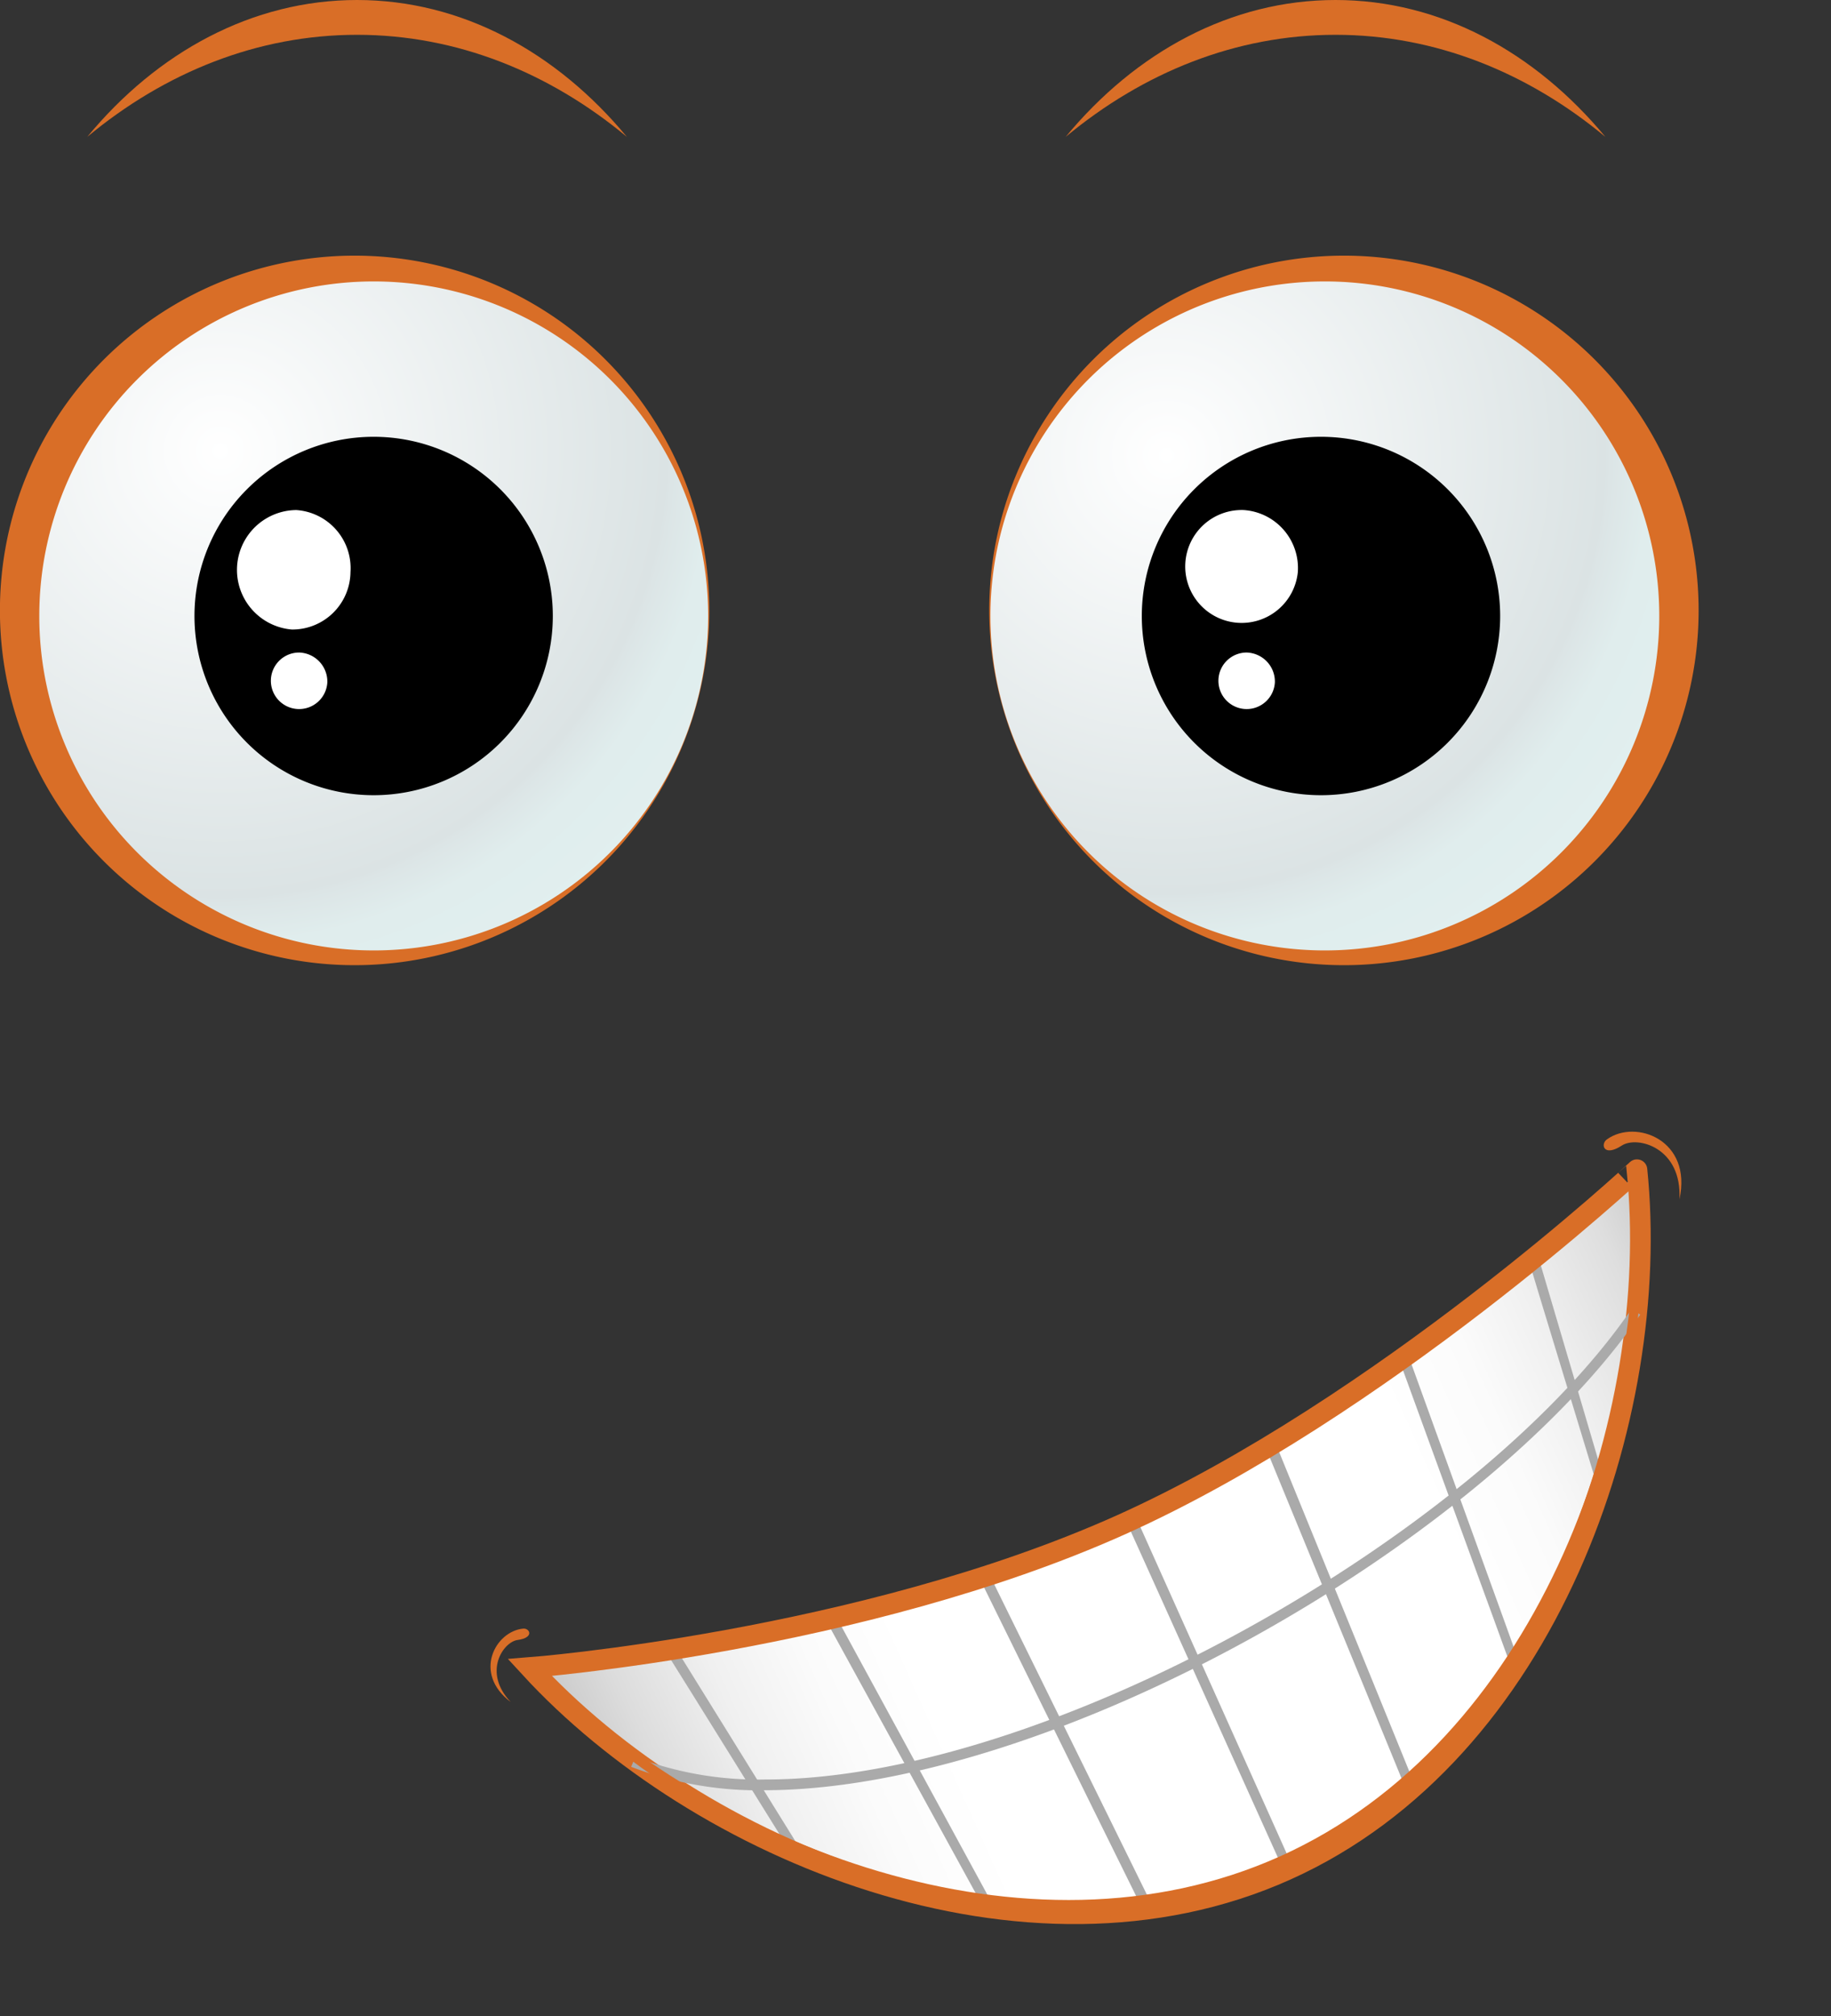 <svg xmlns="http://www.w3.org/2000/svg" xmlns:xlink="http://www.w3.org/1999/xlink" viewBox="0 0 265.7 292.5"><rect x="0" y="0" width="265.7" height="292.5" fill="#333333" stroke="none"/><defs><style>.cls-1,.cls-18{fill:none;}.cls-2{fill:#d96e27;}.cls-3{fill:url(#radial-gradient);}.cls-4{fill:#fff;}.cls-5{fill:#aaa;}.cls-6{clip-path:url(#clip-path);}.cls-7{fill:url(#linear-gradient);}.cls-8{fill:url(#linear-gradient-2);}.cls-9{fill:url(#linear-gradient-3);}.cls-10{fill:url(#linear-gradient-4);}.cls-11{fill:url(#linear-gradient-5);}.cls-12{fill:url(#linear-gradient-6);}.cls-13{fill:url(#linear-gradient-7);}.cls-14{fill:url(#linear-gradient-8);}.cls-15{fill:url(#linear-gradient-9);}.cls-16{fill:url(#linear-gradient-10);}.cls-17{fill:url(#radial-gradient-2);}.cls-18{stroke:#d96e27;stroke-miterlimit:10;stroke-width:3px;}</style><radialGradient id="radial-gradient" cx="31.96" cy="65.4" r="83.04" gradientUnits="userSpaceOnUse"><stop offset="0" stop-color="#fff"/><stop offset="0.78" stop-color="#dbe3e4"/><stop offset="0.79" stop-color="#dce5e6"/><stop offset="0.86" stop-color="#e0eded"/><stop offset="1" stop-color="#e1efef"/></radialGradient><clipPath id="clip-path"><path class="cls-1" d="M162.79,221.48c-37.9,17-85.69,20.91-85.69,20.91,24.11,26.07,71.42,45.6,109.39,28.53s54.75-65.42,51.26-100.76C237.75,170.16,200.68,204.45,162.79,221.48Z"/></clipPath><linearGradient id="linear-gradient" x1="49.32" y1="284.73" x2="243.51" y2="284.73" gradientTransform="translate(-80.57 33.57) rotate(-24.21)" gradientUnits="userSpaceOnUse"><stop offset="0" stop-color="#b3b3b3"/><stop offset="0.03" stop-color="#c1c1c1"/><stop offset="0.1" stop-color="#dcdcdc"/><stop offset="0.17" stop-color="#f0f0f0"/><stop offset="0.24" stop-color="#fbfbfb"/><stop offset="0.31" stop-color="#fff"/><stop offset="0.69" stop-color="#fff"/><stop offset="0.71" stop-color="#fff"/><stop offset="0.78" stop-color="#fbfbfb"/><stop offset="0.84" stop-color="#f0f0f0"/><stop offset="0.91" stop-color="#dedede"/><stop offset="0.97" stop-color="#c4c4c4"/><stop offset="1" stop-color="#b3b3b3"/></linearGradient><linearGradient id="linear-gradient-2" x1="49.32" y1="284.01" x2="243.52" y2="284.01" xlink:href="#linear-gradient"/><linearGradient id="linear-gradient-3" x1="49.32" y1="283.53" x2="243.52" y2="283.53" xlink:href="#linear-gradient"/><linearGradient id="linear-gradient-4" x1="49.33" y1="283.02" x2="243.51" y2="283.02" xlink:href="#linear-gradient"/><linearGradient id="linear-gradient-5" x1="49.33" y1="282.88" x2="243.51" y2="282.88" xlink:href="#linear-gradient"/><linearGradient id="linear-gradient-6" x1="49.31" y1="282.85" x2="243.53" y2="282.85" xlink:href="#linear-gradient"/><linearGradient id="linear-gradient-7" x1="49.3" y1="283.04" x2="243.53" y2="283.04" xlink:href="#linear-gradient"/><linearGradient id="linear-gradient-8" x1="49.31" y1="283.41" x2="243.52" y2="283.41" xlink:href="#linear-gradient"/><linearGradient id="linear-gradient-9" x1="49.32" y1="283.98" x2="243.52" y2="283.98" xlink:href="#linear-gradient"/><linearGradient id="linear-gradient-10" x1="49.31" y1="284.73" x2="243.52" y2="284.73" xlink:href="#linear-gradient"/><radialGradient id="radial-gradient-2" cx="-1925.58" cy="66.07" r="81.55" gradientTransform="matrix(-1, 0, 0, 1, -1756.3, 0)" xlink:href="#radial-gradient"/></defs><title>Ресурс 16</title><g id="Слой_2" data-name="Слой 2"><g id="Layer_1" data-name="Layer 1"><path class="cls-2" d="M102.93,88.55A51.47,51.47,0,1,1,51.46,37.09,51.47,51.47,0,0,1,102.93,88.55Z"/><path class="cls-3" d="M102.76,89.37A48.53,48.53,0,1,1,54.23,40.83,48.53,48.53,0,0,1,102.76,89.37Z"/><path class="cls-2" d="M51.81,5.05c14.46,0,27.91,5.46,39.16,14.81C80.78,7.56,67,0,51.81,0s-29,7.56-39.15,19.86C23.91,10.51,37.36,5.05,51.81,5.05Z"/><path class="cls-2" d="M193.8,5.05c14.46,0,27.91,5.46,39.16,14.81C222.76,7.56,209,0,193.8,0s-29,7.56-39.16,19.86C165.9,10.51,179.34,5.05,193.8,5.05Z"/><path d="M80.22,89.37a26,26,0,1,1-26-26A26,26,0,0,1,80.22,89.37Z"/><path class="cls-4" d="M50.86,83a8.43,8.43,0,0,1-8.51,8.33A8.68,8.68,0,0,1,43,74,8.45,8.45,0,0,1,50.86,83Z"/><path class="cls-4" d="M47.5,99a4.1,4.1,0,1,1-4.1-4.33A4.22,4.22,0,0,1,47.5,99Z"/><path class="cls-2" d="M143.55,88.55A51.47,51.47,0,1,0,195,37.09,51.47,51.47,0,0,0,143.55,88.55Z"/><path class="cls-5" d="M163.23,221.43c-37.8,17-85.5,20.8-85.5,20.8,24.1,26.11,71.35,45.7,109.21,28.67s54.57-65.37,51-100.72C238,170.18,201,204.43,163.23,221.43Z"/><g class="cls-6"><path class="cls-7" d="M106.59,288.61c1.34,1.74,1.32,3-.06,2.85q-7.16-.84-14.26-2.39a13.17,13.17,0,0,1-4.4-2.15L62.79,266.27a3.46,3.46,0,0,1-.52-4.19q4.17-7.44,9-14.38c.92-1.35,2.77-1,4.11.73Z"/><path class="cls-8" d="M127.72,289.52c1.53,2.46.85,2.94-.51,3q-7.17.13-14.34-.4c-1.38-.12-3.58-1.66-4.93-3.42L76.38,247.21c-1.35-1.75-1.67-4.25-.7-5.55q5.11-6.72,10.82-12.9c1.08-1.2,3.22-.16,4.76,2.29C103.14,250,115.83,270.55,127.72,289.52Z"/><path class="cls-9" d="M148.86,287.93c1.63,3,.23,2.6-1.12,2.79-4.71.71-9.45,1.22-14.21,1.5-1.37.07-2.19.57-3.72-1.89L92.39,230c-1.53-2.46-1.87-5.41-.75-6.56q5.94-5.94,12.39-11.31c1.23-1,3.56.56,5.19,3.54Z"/><path class="cls-10" d="M168.44,282.31c1.64,3.31.72,3.66-.6,4q-6.85,2-13.88,3.31c-1.34.25-2.12,1-3.75-2l-39.72-73c-1.63-3-1.94-6.23-.67-7.21q6.65-5.11,13.72-9.62c1.35-.86,3.79,1.15,5.43,4.46C141.73,228.08,155.68,256.53,168.44,282.31Z"/><path class="cls-11" d="M188.22,275.67c1.57,3.47.26,3.27-1,3.8q-6.55,2.8-13.35,5c-1.3.42-2,1.38-3.68-1.95l-39.86-81c-1.64-3.33-1.86-6.7-.47-7.52q7.23-4.22,14.81-7.81c1.45-.68,3.9,1.6,5.46,5.07C162.32,218.22,176.05,248.68,188.22,275.67Z"/><path class="cls-12" d="M206.75,266.23c1.37,3,0,3.31-1.14,4q-6.17,3.6-12.62,6.65c-1.24.58-2.13,1.27-3.5-1.78L151.6,190.58c-1.56-3.47-1.64-6.82-.16-7.44q7.69-3.3,15.67-5.9c1.53-.5,3.9,1.9,5.3,5.34C183.34,209.3,195.83,239.51,206.75,266.23Z"/><path class="cls-13" d="M223.71,254c1.15,3.2,0,3.87-1,4.71-3.77,2.9-7.68,5.63-11.68,8.19-1.15.74-1.91,1.45-3.31-2-10.81-26.65-22.94-56.22-33.76-82.87-1.39-3.43-1.28-6.59.27-7q8.06-2.31,16.29-3.89c1.58-.29,3.8,2.09,5,5.29C204.47,201.46,214.68,229.06,223.71,254Z"/><path class="cls-14" d="M239.23,240.22c.83,2.79-.11,4-1.07,4.95q-5.06,5.06-10.55,9.64c-1,.88-1.88,1.1-3-2.1C215.71,227.9,205.88,201,197,176.16c-1.15-3.19-.79-6,.8-6.23q8.3-1.26,16.68-1.76c1.61-.09,3.58,2.13,4.42,4.91C225.39,194.84,232.74,218.47,239.23,240.22Z"/><path class="cls-15" d="M252.9,225.83c.42,2.18-.31,2.68-1.14,3.79q-4.35,5.72-9.21,11c-.92,1-1.92.76-2.74-2-6.31-21.49-13-44.16-19.35-65.65-.81-2.77-.17-5.06,1.45-5.07,5.59-.11,11.21,0,16.82.46,1.62.14,3.27,2,3.69,4.21C245.78,189.59,249.55,208.8,252.9,225.83Z"/><path class="cls-16" d="M264.49,207.5a12.89,12.89,0,0,1-1.3,4.72q-3.56,6.33-7.68,12.25c-.77,1.15-1.76.32-2.17-1.84q-4.68-25-9.35-50c-.41-2.16.56-3.77,2.18-3.56q8.4,1,16.74,2.8A3.48,3.48,0,0,1,265.7,175Q265.1,191.27,264.49,207.5Z"/></g><path class="cls-17" d="M143.72,89.37a48.53,48.53,0,1,0,48.53-48.54A48.53,48.53,0,0,0,143.72,89.37Z"/><path d="M217.69,89.37a26,26,0,1,1-26-26A26,26,0,0,1,217.69,89.37Z"/><path class="cls-4" d="M188.33,83a8.19,8.19,0,1,1-7.84-9A8.43,8.43,0,0,1,188.33,83Z"/><path class="cls-4" d="M185,99a4.1,4.1,0,1,1-4.09-4.33A4.22,4.22,0,0,1,185,99Z"/><path class="cls-18" d="M162.67,221.22c-37.9,17-85.78,20.71-85.78,20.71,24.29,26.47,71.81,46.45,109.77,29.38s54.56-65.87,50.88-101.61C237.54,169.7,200.56,204.18,162.67,221.22Z"/><path class="cls-2" d="M233.2,165.29c-1,.69-.52,2.64,2.14.91,2.25-1.47,8.79.29,8.36,7.81C245.62,165.4,237.38,162.31,233.2,165.29Z"/><path class="cls-2" d="M75.93,236.28c.93-.08,1.67,1.31-.82,1.65-2.1.28-5.1,4.7-1,9C68.55,242.75,71.89,236.65,75.93,236.28Z"/><path class="cls-5" d="M91.61,256.29l.57-1.39A49.76,49.76,0,0,0,111,258.17h0c41,.06,103.46-35.62,125.78-68.29h0l1.24.85c-22.8,33.19-85.22,68.89-127,69h0a51.27,51.27,0,0,1-19.41-3.39Z"/><path class="cls-2" d="M185.77,269.31c-36.83,16.57-82.65-1.74-107.54-27l-1.13.09c24.29,26.47,71.81,46.45,109.77,29.38s54.55-65.87,50.88-101.61l-.83.76C239.32,206.31,222.6,252.75,185.77,269.31Z"/></g></g></svg>